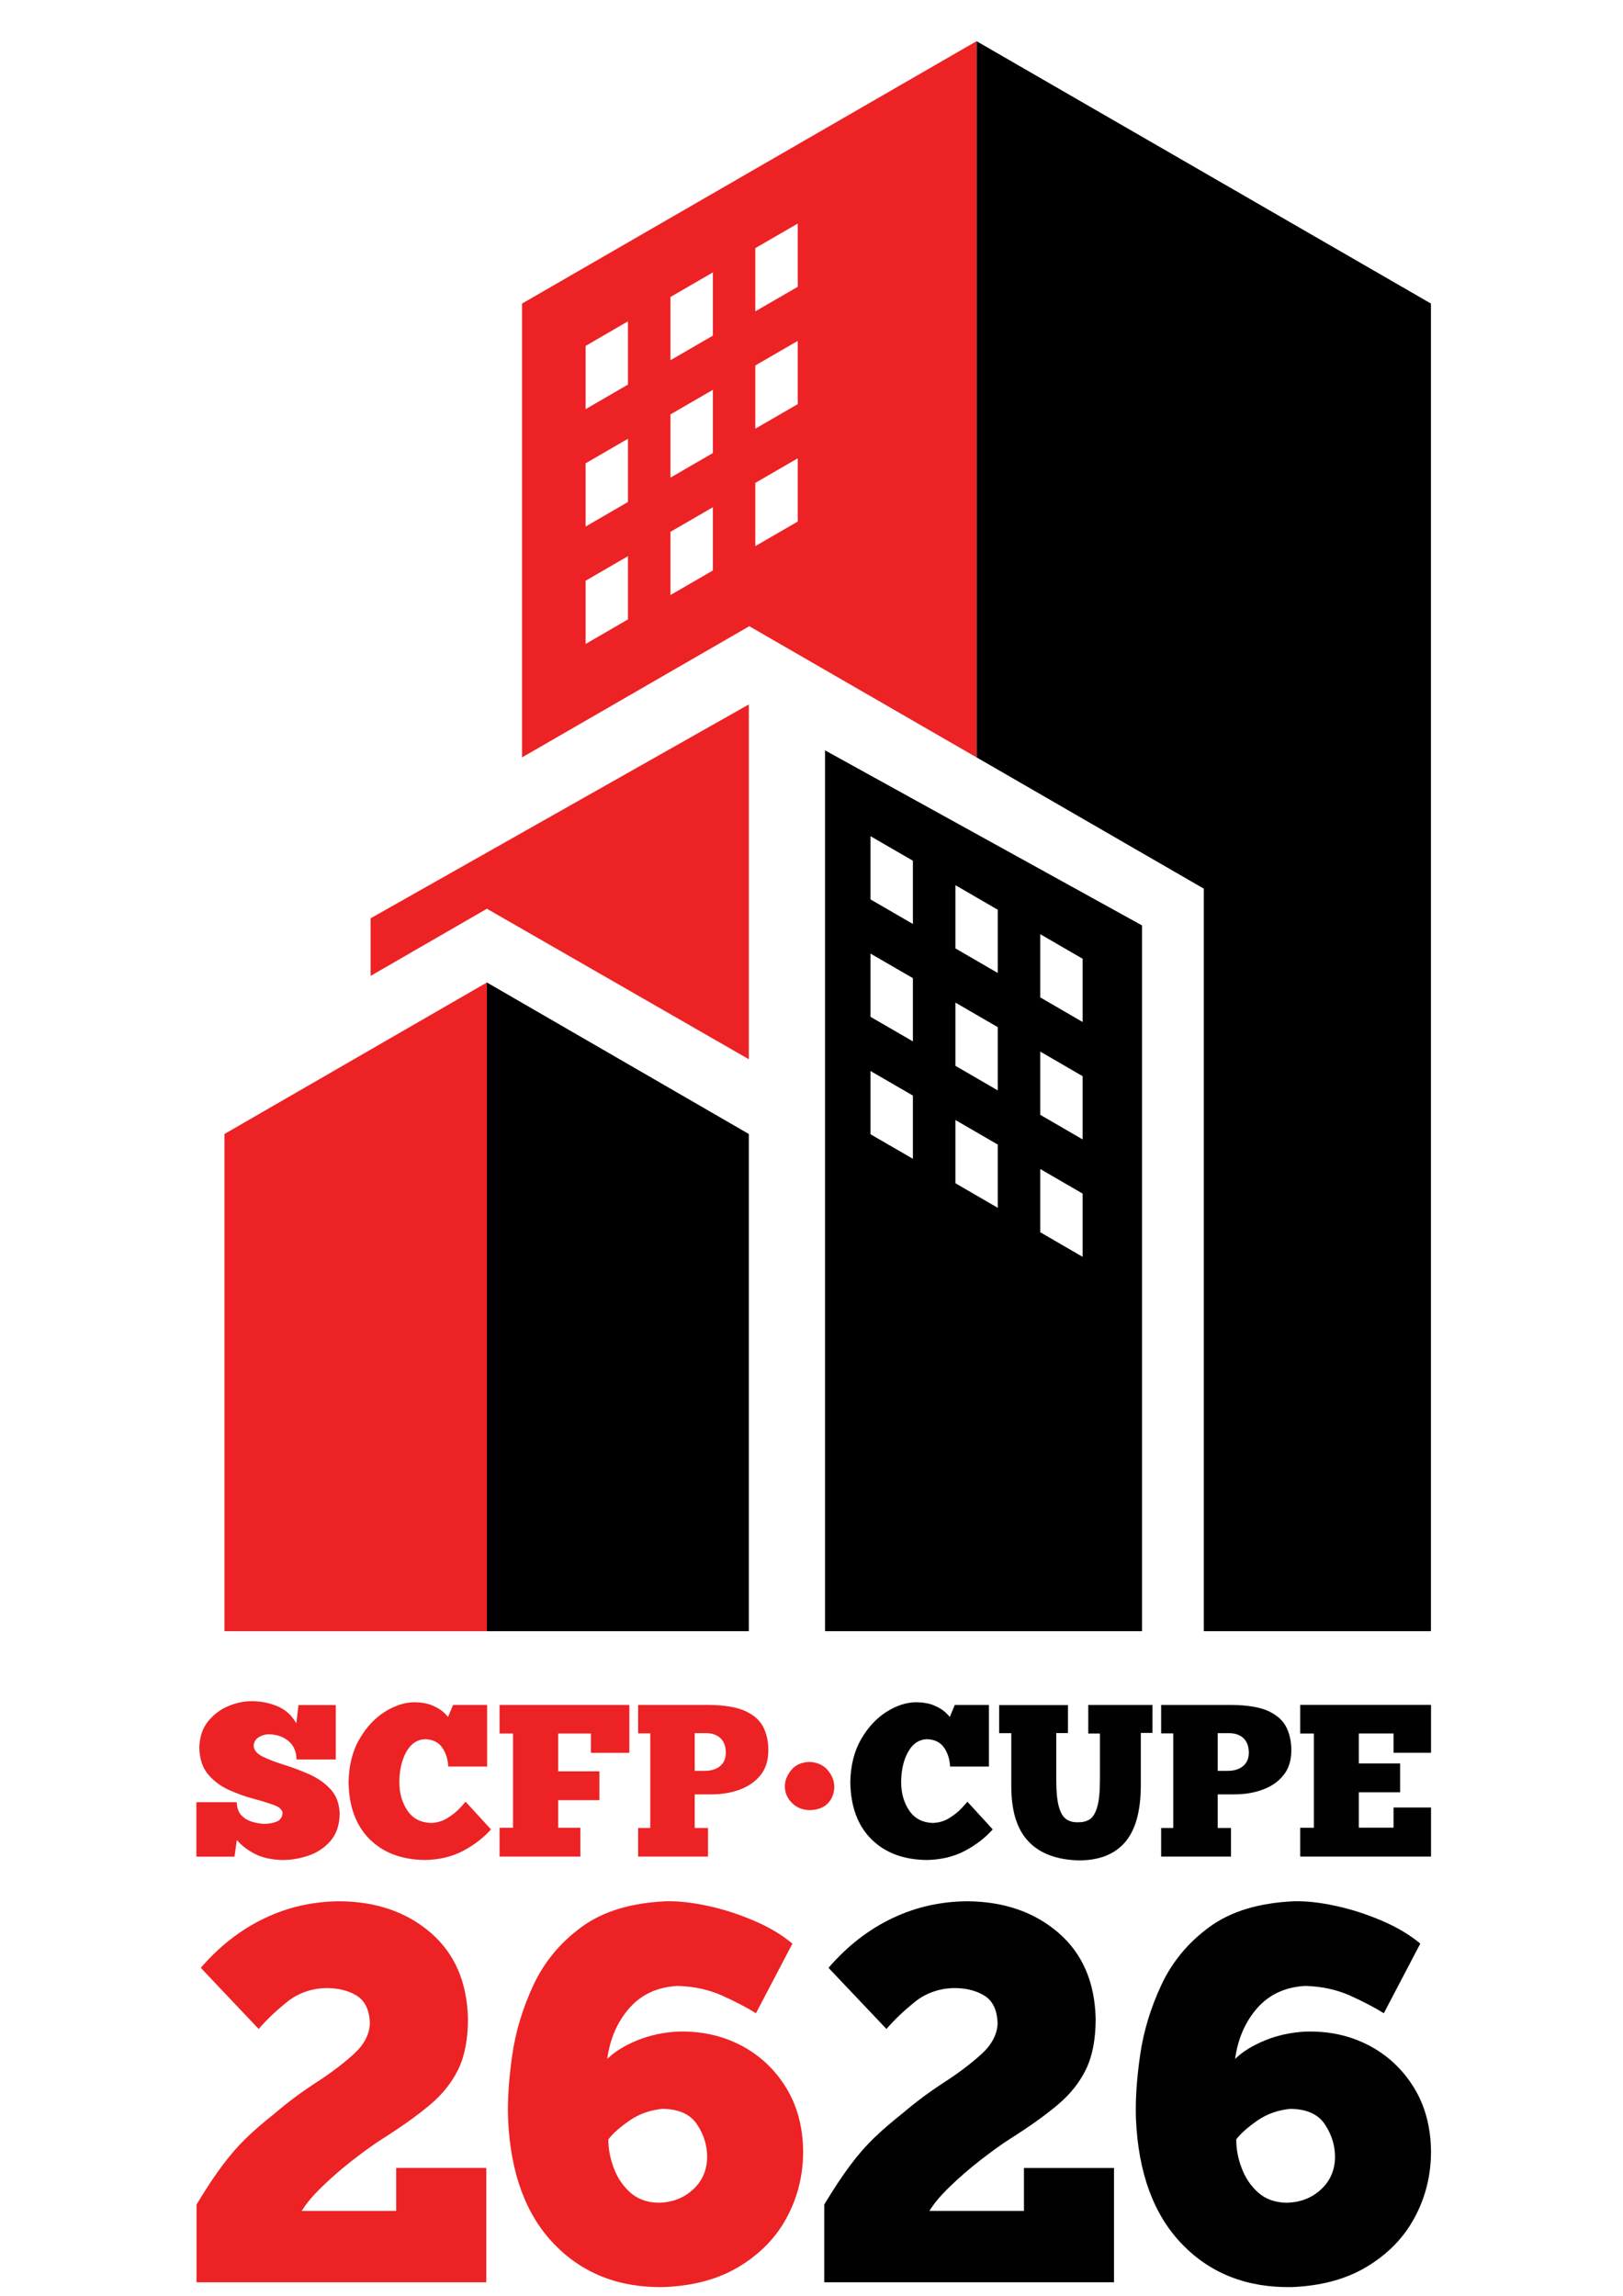 <?xml version="1.0" encoding="UTF-8"?>
<!DOCTYPE svg PUBLIC "-//W3C//DTD SVG 1.1//EN" "http://www.w3.org/Graphics/SVG/1.1/DTD/svg11.dtd">
<!-- Creator: CorelDRAW 2017 -->
<svg xmlns="http://www.w3.org/2000/svg" xml:space="preserve" width="210mm" height="297mm" version="1.1" style="shape-rendering:geometricPrecision; text-rendering:geometricPrecision; image-rendering:optimizeQuality; fill-rule:evenodd; clip-rule:evenodd"
viewBox="0 0 21000 29700"
 xmlns:xlink="http://www.w3.org/1999/xlink">
 <defs>
  <style type="text/css">
   <![CDATA[
    .fil0 {fill:none}
    .fil3 {fill:black}
    .fil2 {fill:#010101}
    .fil1 {fill:#ED2224}
   ]]>
  </style>
 </defs>
 <g id="Слой_x0020_1">
  <rect class="fil0" x="-536" y="-2077" width="21000" height="24500"/>
  <g id="_2203491705232">
   <path class="fil1" d="M3347 26248c103,-120 224,-234 365,-348 140,-112 303,-172 490,-181 164,-3 301,29 412,97 110,68 167,188 172,362 -6,141 -76,274 -209,395 -133,121 -294,244 -482,365 -188,122 -368,255 -537,400 -145,115 -271,223 -376,325 -105,102 -206,219 -305,351 -99,132 -210,300 -334,505l0 1006 3749 0 0 -1479 -1166 0 0 556 -1222 0c57,-95 146,-201 267,-317 120,-117 251,-229 391,-339 141,-109 267,-201 383,-275 245,-155 451,-301 615,-439 164,-137 288,-292 371,-465 83,-172 124,-390 124,-651 -11,-474 -172,-844 -480,-1111 -309,-267 -700,-404 -1172,-409 -349,1 -675,74 -981,220 -306,146 -580,359 -824,641l748 790zm6907 -1104c-141,-117 -308,-216 -504,-299 -195,-83 -393,-147 -595,-190 -202,-44 -381,-63 -540,-59 -453,21 -818,132 -1092,334 -275,202 -482,452 -621,750 -139,298 -231,602 -275,912 -44,310 -62,585 -53,822 31,701 231,1241 599,1620 368,380 842,564 1422,553 379,-16 702,-103 969,-265 267,-161 473,-370 614,-631 141,-260 214,-547 214,-861 -4,-317 -78,-593 -224,-828 -146,-235 -340,-417 -585,-544 -245,-127 -516,-185 -816,-176 -188,10 -363,48 -526,115 -162,67 -291,147 -384,239 36,-263 132,-483 288,-660 156,-176 363,-271 621,-285 213,6 405,48 578,125 172,78 318,153 437,229l472 -901zm-1666 2138c205,5 350,74 434,205 85,130 127,268 128,413 -1,171 -61,312 -181,423 -120,112 -270,170 -452,173 -148,-4 -270,-48 -365,-135 -96,-87 -166,-193 -212,-318 -47,-125 -69,-247 -68,-367 57,-77 151,-158 276,-245 127,-87 273,-137 439,-151l0 0z"/>
   <path class="fil2" d="M11470 26248c103,-120 224,-234 364,-348 140,-112 303,-172 490,-181 164,-3 301,29 412,97 110,68 167,188 172,362 -6,141 -76,274 -209,395 -133,121 -294,244 -482,365 -188,122 -368,255 -537,400 -145,115 -271,223 -376,325 -105,102 -206,219 -305,351 -99,132 -210,300 -334,505l0 1006 3749 0 0 -1479 -1165 0 0 556 -1223 0c57,-95 146,-201 267,-317 120,-117 251,-229 391,-339 141,-109 267,-201 383,-275 245,-155 451,-301 615,-439 164,-137 288,-292 371,-465 83,-172 124,-390 124,-651 -11,-474 -172,-844 -480,-1111 -309,-267 -700,-404 -1172,-409 -349,1 -675,74 -981,220 -306,146 -580,359 -824,641l749 790zm6908 -1104c-141,-117 -308,-216 -504,-299 -195,-83 -393,-147 -595,-190 -202,-44 -381,-63 -540,-59 -453,21 -818,132 -1092,334 -276,202 -482,452 -621,750 -139,298 -231,602 -275,912 -44,310 -62,585 -53,822 31,701 231,1241 599,1620 368,380 842,564 1422,553 379,-16 702,-103 969,-265 267,-161 473,-370 614,-631 141,-260 214,-547 214,-861 -4,-317 -78,-593 -224,-828 -146,-235 -340,-417 -585,-544 -245,-127 -516,-185 -816,-176 -188,10 -363,48 -526,115 -162,67 -291,147 -384,239 36,-263 132,-483 288,-660 156,-176 363,-271 621,-285 213,6 405,48 578,125 172,78 318,153 437,229l472 -901zm-1666 2138c205,5 350,74 434,205 85,130 127,268 128,413 -1,171 -61,312 -181,423 -120,112 -269,170 -452,173 -148,-4 -269,-48 -365,-135 -96,-87 -166,-193 -212,-318 -47,-125 -69,-247 -68,-367 58,-77 151,-158 276,-245 127,-87 273,-137 439,-151l0 0z"/>
   <path class="fil1" d="M2542 24019l492 0 31 -216c54,66 130,125 227,177 98,52 218,78 359,82 114,1 228,-18 341,-57 113,-38 208,-102 284,-189 76,-88 116,-203 119,-349 -3,-130 -42,-236 -116,-318 -74,-81 -166,-146 -276,-195 -109,-48 -220,-90 -329,-124 -109,-34 -202,-69 -276,-106 -74,-36 -113,-83 -116,-140 3,-49 26,-86 67,-111 41,-25 84,-37 128,-37 101,1 185,29 254,85 68,56 103,136 106,241l508 0 0 -704 -483 0 -28 236c-59,-104 -141,-178 -247,-222 -106,-44 -219,-66 -339,-64 -95,0 -193,21 -296,64 -102,43 -189,109 -261,198 -71,89 -109,203 -112,341 3,141 40,255 112,341 72,86 161,153 267,202 107,48 213,87 319,115 107,28 195,56 267,82 71,26 109,61 112,103 -4,58 -32,96 -83,114 -51,19 -103,27 -156,26 -42,-1 -89,-8 -144,-23 -55,-15 -103,-41 -144,-81 -42,-40 -63,-99 -66,-176l-522 0 0 705zm3482 -711c-9,13 -34,40 -75,84 -40,44 -93,86 -157,126 -64,41 -136,62 -215,65 -134,-5 -235,-57 -305,-160 -69,-102 -105,-224 -105,-369 1,-157 32,-287 91,-392 59,-105 141,-159 243,-163 99,4 172,39 221,109 47,69 74,151 78,245l503 0 0 -797 -441 0 -65 157c-8,-13 -28,-35 -61,-65 -33,-30 -79,-58 -141,-85 -61,-26 -138,-40 -231,-42 -127,1 -255,42 -385,124 -130,82 -240,200 -329,354 -89,154 -136,339 -140,555 5,316 95,562 273,739 178,177 417,266 719,269 184,-4 349,-43 492,-119 143,-76 263,-169 359,-277l-329 -358zm440 -1252l0 370 174 0 0 1219 -174 0 0 373 1045 0 0 -373 -287 0 0 -357 534 0 0 -373 -534 0 0 -489 424 0 0 250 497 0 0 -620 -1680 0zm1793 0l0 368 157 0 0 1224 -157 0 0 370 904 0 0 -370 -172 0 0 -435 214 0c135,0 258,-20 370,-62 111,-41 200,-103 266,-185 67,-82 100,-185 102,-309 3,-109 -16,-208 -57,-298 -40,-90 -116,-163 -228,-218 -112,-55 -276,-83 -490,-85l-910 0 0 1zm733 365l141 0c82,0 146,22 192,66 46,44 68,107 69,190 -2,75 -27,132 -77,172 -49,40 -116,60 -199,60l-127 0 0 -488 1 0zm1165 693c2,78 31,147 89,207 57,60 134,92 228,96 106,-2 186,-31 240,-89 55,-57 82,-129 83,-214 -1,-76 -29,-147 -85,-214 -56,-67 -135,-102 -238,-107 -103,5 -182,40 -235,107 -55,67 -82,138 -82,214l0 0z"/>
   <path class="fil2" d="M12517 23308c-9,13 -34,40 -75,84 -40,44 -93,86 -157,126 -64,41 -136,62 -215,65 -134,-5 -235,-57 -305,-160 -69,-102 -105,-224 -105,-369 1,-157 32,-287 91,-392 59,-105 141,-159 243,-163 99,4 172,39 221,109 47,69 74,151 78,245l503 0 0 -797 -442 0 -65 157c-8,-13 -28,-35 -61,-65 -33,-30 -79,-58 -141,-85 -61,-26 -138,-40 -231,-42 -127,1 -255,42 -385,124 -130,82 -240,200 -329,354 -89,154 -136,339 -140,555 5,316 95,562 273,739 178,177 417,266 719,269 184,-4 349,-43 492,-119 143,-76 263,-169 359,-277l-328 -358zm411 -1252l0 365 157 0 0 693c1,318 75,554 223,709 148,155 363,236 648,244 265,1 464,-77 600,-234 136,-157 204,-401 205,-733l0 -682 151 0 0 -362 -831 0 0 370 151 0 0 596c0,159 -12,278 -36,358 -24,79 -57,132 -99,158 -42,26 -92,37 -150,36 -60,2 -111,-12 -152,-41 -42,-29 -74,-84 -95,-163 -22,-79 -33,-193 -33,-343l0 -607 151 0 0 -362 -892 0 0 -1zm2096 0l0 368 157 0 0 1224 -157 0 0 370 904 0 0 -370 -172 0 0 -435 214 0c135,0 258,-20 370,-62 111,-41 200,-103 266,-185 67,-82 100,-185 102,-309 3,-109 -16,-208 -57,-298 -40,-90 -116,-163 -228,-218 -112,-55 -276,-83 -490,-85l-910 0 0 1zm733 365l141 0c82,0 146,22 192,66 46,44 68,107 69,190 -2,75 -27,132 -77,172 -49,40 -116,60 -199,60l-127 0 0 -488 1 0zm1066 -365l0 370 177 0 0 1219 -177 0 0 373 1693 0 0 -635 -485 0 0 261 -449 0 0 -458 534 0 0 -373 -534 0 0 -388 449 0 0 250 485 0 0 -620 -1693 0 0 1z"/>
   <polygon class="fil3" points="18515,3927 18515,21102 15576,21102 15576,11496 12636,9798 12636,533 "/>
   <path class="fil3" d="M10675 9707l0 11395 4102 0 0 -9130 -4102 -2265zm1137 5284l-549 -318 0 -818 549 318 0 818zm0 -1519l-549 -318 0 -818 549 318 0 818zm0 -1519l-549 -318 0 -818 549 318 0 818zm1098 3672l-548 -318 0 -818 548 318 0 818zm0 -1519l-548 -318 0 -818 548 318 0 818zm0 -1519l-548 -318 0 -818 548 318 0 818zm1098 3672l-548 -318 0 -818 548 318 0 818zm0 -1519l-548 -318 0 -818 548 318 0 818zm0 -1519l-548 -318 0 -818 548 318 0 818z"/>
   <polygon class="fil1" points="6300,12710 6300,21102 2904,21102 2904,14670 "/>
   <polygon class="fil3" points="9689,14670 9689,21102 6300,21102 6300,12710 "/>
   <polygon class="fil1" points="6300,11756 9689,13703 9689,9113 4795,11880 4795,12625 "/>
   <path class="fil1" d="M6755 3927l0 5871 2940 -1697 2940 1697 0 -9265 -5880 3394zm1370 4086l-548 318 0 -818 548 -318 0 818zm0 -1519l-548 318 0 -818 548 -318 0 818zm0 -1519l-548 318 0 -818 548 -318 0 818zm1099 2405l-549 318 0 -818 549 -318 0 818zm0 -1519l-549 318 0 -818 549 -318 0 818zm0 -1519l-549 318 0 -818 549 -318 0 818zm1098 2405l-549 318 0 -818 549 -318 0 818zm0 -1519l-549 318 0 -818 549 -318 0 818zm0 -1518l-549 318 0 -818 549 -318 0 818z"/>
  </g>
 </g>
</svg>
